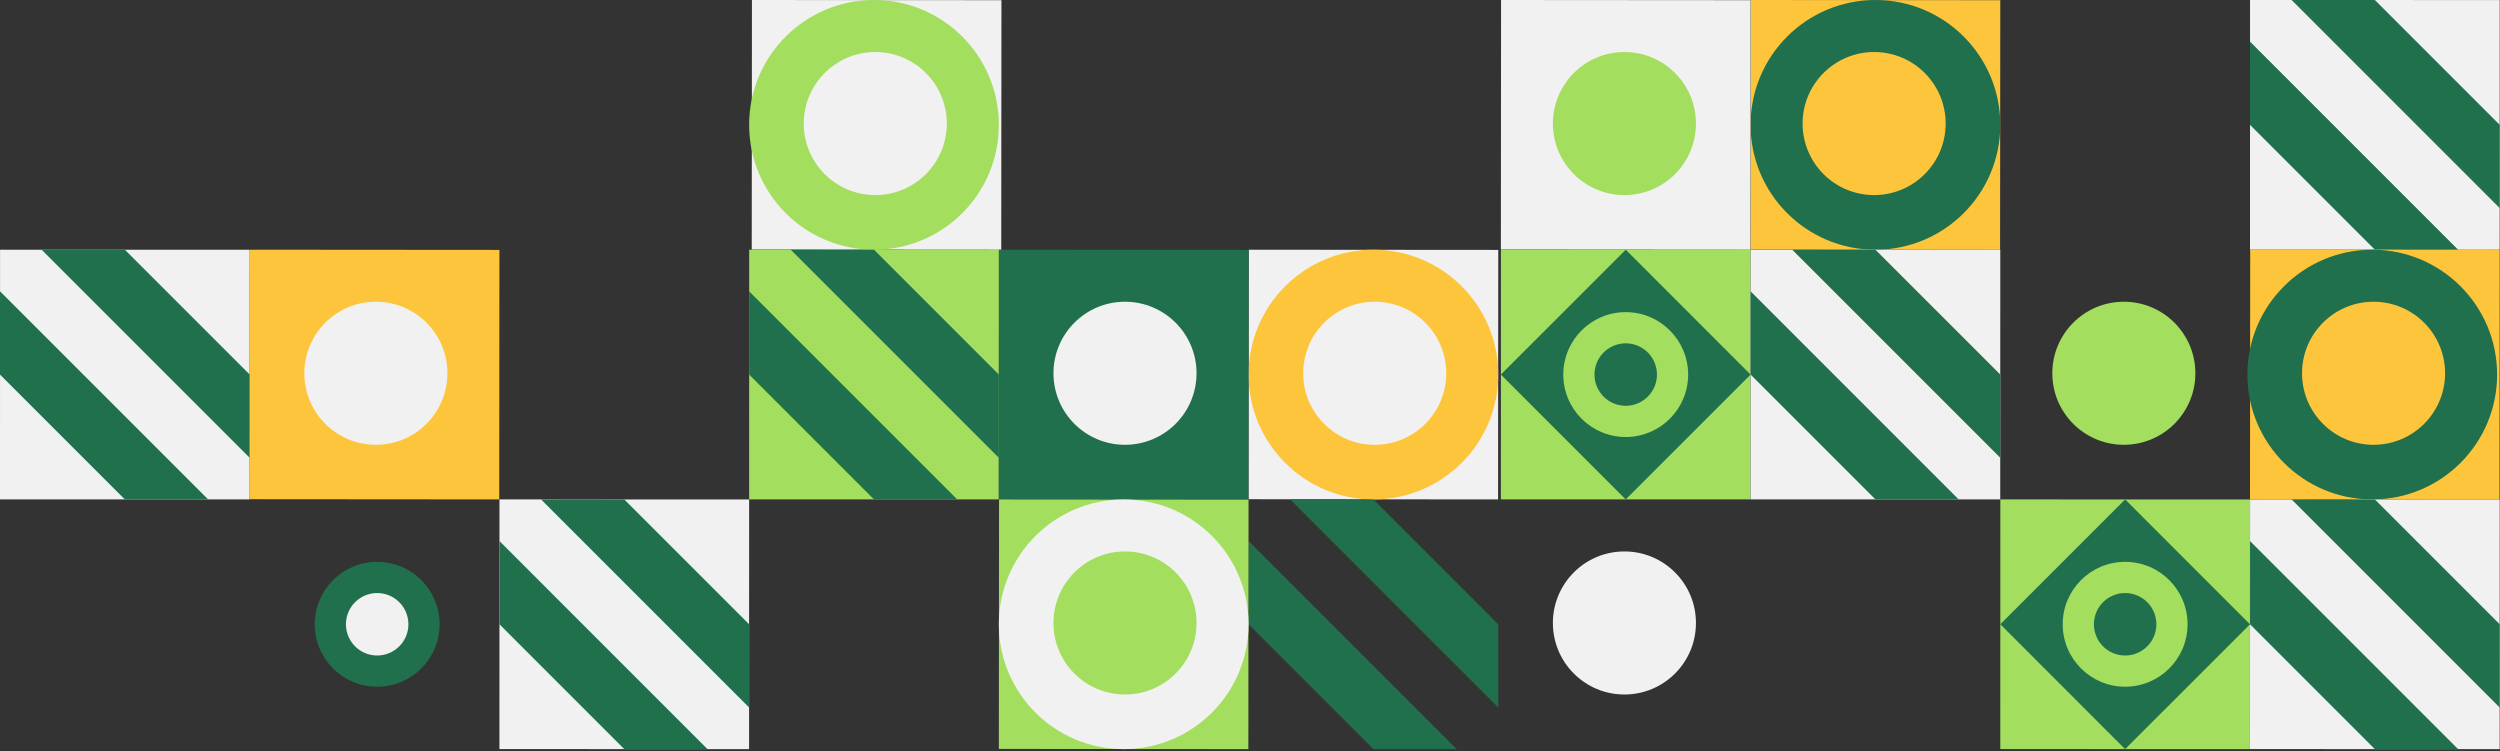 <svg width="692" height="208" xmlns="http://www.w3.org/2000/svg"><rect width="100%" height="100%" fill="#333333" stroke="none"/><g fill="none" fill-rule="evenodd"><path fill="#F1F1F1" d="m622.8 69.106 69.106.014.014-69.106L622.813 0z"/><path fill="#20704D" d="m680.4 69.12-23.043-.004L622.8 34.554l.004-23.034zM691.916 57.6l.004-23.038L657.361.004 634.32 0z"/><path fill="#FDC53C" d="m553.625 69.12-69.065-.055L484.615 0l69.065.055z"/><path d="M553.68 34.58C553.69 15.495 538.227.012 519.14 0c-19.086-.011-34.569 15.453-34.58 34.54-.011 19.086 15.452 34.569 34.54 34.58 19.086.011 34.569-15.453 34.58-34.54" fill="#20704D"/><path d="M538.56 34.212c.006-10.935-8.853-19.806-19.788-19.812-10.935-.006-19.806 8.853-19.812 19.788-.007 10.936 8.853 19.806 19.788 19.812 10.935.006 19.805-8.853 19.812-19.788" fill="#FDC53C"/><path fill="#F1F1F1" d="m484.505 69.12-69.065-.055L415.495 0l69.065.054z"/><path d="M469.44 34.212c.006-10.935-8.853-19.805-19.789-19.812-10.935-.006-19.805 8.853-19.811 19.788-.007 10.936 8.853 19.806 19.788 19.812 10.936.006 19.805-8.853 19.812-19.788" fill="#A3DE5F"/><path fill="#F1F1F1" d="m277.145 69.12-69.065-.055L208.135 0 277.2.054z"/><path d="M276.48 34.58C276.491 15.495 261.028.012 241.94 0c-19.086-.011-34.569 15.453-34.58 34.54-.011 19.086 15.453 34.569 34.54 34.58 19.086.011 34.569-15.453 34.58-34.54" fill="#A3DE5F"/><path d="M262.08 34.212c.006-10.936-8.853-19.806-19.788-19.812-10.936-.006-19.806 8.853-19.812 19.788-.007 10.936 8.853 19.806 19.788 19.812 10.936.007 19.806-8.853 19.812-19.788" fill="#F1F1F1"/><path fill="#A3DE5F" d="m484.546 138.24-69.106-.014.014-69.106 69.106.013z"/><path fill="#20704D" d="m449.993 138.24-34.553-34.567 34.567-34.553 34.553 34.567z"/><path d="M467.28 103.68c0-9.543-7.737-17.28-17.28-17.28-9.543 0-17.28 7.737-17.28 17.28 0 9.543 7.737 17.28 17.28 17.28 9.543 0 17.28-7.737 17.28-17.28" fill="#A3DE5F"/><path d="M458.64 103.68a8.64 8.64 0 1 0-17.28 0 8.64 8.64 0 0 0 17.28 0" fill="#20704D"/><path fill="#A3DE5F" d="m276.466 138.24-69.106-.014.014-69.106 69.106.014z"/><path fill="#20704D" d="m264.96 138.24-23.043-.004-34.557-34.562.004-23.034zM276.48 103.682l-.004 23.038-57.596-57.6 23.041.004z"/><path fill="#FDC53C" d="m622.8 138.185 69.065.055.055-69.065-69.066-.055z"/><path d="M691.2 103.7c.01-19.086-15.453-34.569-34.54-34.58-19.086-.011-34.569 15.453-34.58 34.54-.011 19.086 15.452 34.569 34.54 34.58 19.086.011 34.569-15.453 34.58-34.54" fill="#20704D"/><path d="M676.8 103.332c.007-10.935-8.853-19.805-19.788-19.812-10.936-.006-19.806 8.853-19.812 19.788-.007 10.936 8.853 19.806 19.788 19.812 10.936.006 19.805-8.853 19.812-19.788" fill="#FDC53C"/><path d="M607.68 103.332c.006-10.936-8.853-19.806-19.789-19.812-10.935-.006-19.805 8.853-19.811 19.788-.007 10.936 8.853 19.806 19.788 19.812 10.935.007 19.805-8.853 19.812-19.788" fill="#A3DE5F"/><path fill="#F1F1F1" d="m414.665 138.24-69.065-.055.055-69.065 69.065.054z"/><path d="M414.72 103.7c.011-19.086-15.452-34.569-34.54-34.58-19.086-.011-34.569 15.453-34.58 34.54-.011 19.086 15.452 34.569 34.54 34.58 19.086.011 34.569-15.453 34.58-34.54" fill="#FDC53C"/><path d="M400.32 103.332c.006-10.936-8.853-19.806-19.788-19.812-10.936-.006-19.806 8.853-19.812 19.788-.007 10.936 8.853 19.806 19.788 19.812 10.936.007 19.805-8.853 19.812-19.788" fill="#F1F1F1"/><path fill="#20704D" d="m345.546 138.24-69.066-.054.055-69.066 69.065.054z"/><path d="M331.2 103.332c.006-10.935-8.853-19.806-19.788-19.812-10.936-.006-19.806 8.853-19.812 19.788-.007 10.936 8.853 19.806 19.788 19.812 10.936.006 19.806-8.853 19.812-19.788" fill="#F1F1F1"/><path fill="#A3DE5F" d="m622.786 207.36-69.106-.014.013-69.106 69.107.013z"/><path fill="#20704D" d="m588.233 207.36-34.553-34.567 34.567-34.553 34.553 34.567z"/><path d="M605.52 172.8c0-9.543-7.737-17.28-17.28-17.28-9.543 0-17.28 7.737-17.28 17.28 0 9.543 7.737 17.28 17.28 17.28 9.543 0 17.28-7.737 17.28-17.28" fill="#A3DE5F"/><path d="M596.88 172.8a8.64 8.64 0 1 0-17.28 0 8.64 8.64 0 0 0 17.28 0M403.2 207.36l-23.043-.004-34.557-34.562.004-23.034zM414.72 172.802l-.004 23.038-57.596-57.6 23.041.004z" fill="#20704D"/><path d="M469.44 172.452c.006-10.935-8.853-19.805-19.788-19.812-10.936-.006-19.806 8.853-19.812 19.788-.007 10.936 8.853 19.806 19.788 19.812 10.936.006 19.805-8.853 19.812-19.788M553.667 138.24l-69.107-.014.014-69.106 69.106.013z" fill="#F1F1F1"/><path fill="#20704D" d="m542.16 138.24-23.043-.004-34.557-34.562.004-23.034zM553.68 103.682l-.004 23.038-57.596-57.6 23.041.004z"/><path fill="#F1F1F1" d="m622.8 207.347 69.106.013.014-69.106-69.106-.014z"/><path fill="#20704D" d="m680.4 207.36-23.043-.004-34.557-34.562.004-23.034zM691.916 195.84l.004-23.038-34.559-34.558-23.041-.004z"/><path fill="#F1F1F1" d="M69.106 138.24 0 138.226.014 69.12l69.106.013z"/><path fill="#20704D" d="m57.6 138.24-23.043-.004L0 103.674.004 80.64zM69.12 103.682l-.004 23.038-57.596-57.6 23.041.004z"/><path fill="#FDC53C" d="m138.185 138.24-69.065-.055.055-69.065 69.065.054z"/><path d="M123.84 103.332c.006-10.936-8.853-19.806-19.788-19.812-10.936-.006-19.806 8.853-19.812 19.788-.007 10.936 8.853 19.806 19.788 19.812 10.936.007 19.806-8.853 19.812-19.788M207.346 207.36l-69.106-.014.014-69.106 69.106.013z" fill="#F1F1F1"/><path fill="#20704D" d="m195.84 207.36-23.043-.004-34.557-34.562.004-23.034zM207.36 172.802l-.004 23.038-57.596-57.6 23.041.004z"/><path fill="#A3DE5F" d="m345.546 207.36-69.066-.055.055-69.065 69.065.054z"/><path d="M345.6 172.82c.011-19.086-15.453-34.569-34.54-34.58-19.086-.011-34.569 15.453-34.58 34.54-.011 19.086 15.453 34.569 34.54 34.58 19.086.011 34.569-15.453 34.58-34.54" fill="#F1F1F1"/><path d="M331.2 172.452c.006-10.935-8.853-19.805-19.789-19.812-10.935-.006-19.805 8.853-19.811 19.788-.007 10.936 8.853 19.806 19.788 19.812 10.936.006 19.806-8.853 19.812-19.788" fill="#A3DE5F"/><path d="M121.68 172.8c0-9.543-7.737-17.28-17.28-17.28-9.543 0-17.28 7.737-17.28 17.28 0 9.543 7.737 17.28 17.28 17.28 9.543 0 17.28-7.737 17.28-17.28" fill="#20704D"/><path d="M113.04 172.8a8.64 8.64 0 1 0-17.28 0 8.64 8.64 0 0 0 17.28 0" fill="#F1F1F1"/></g></svg>